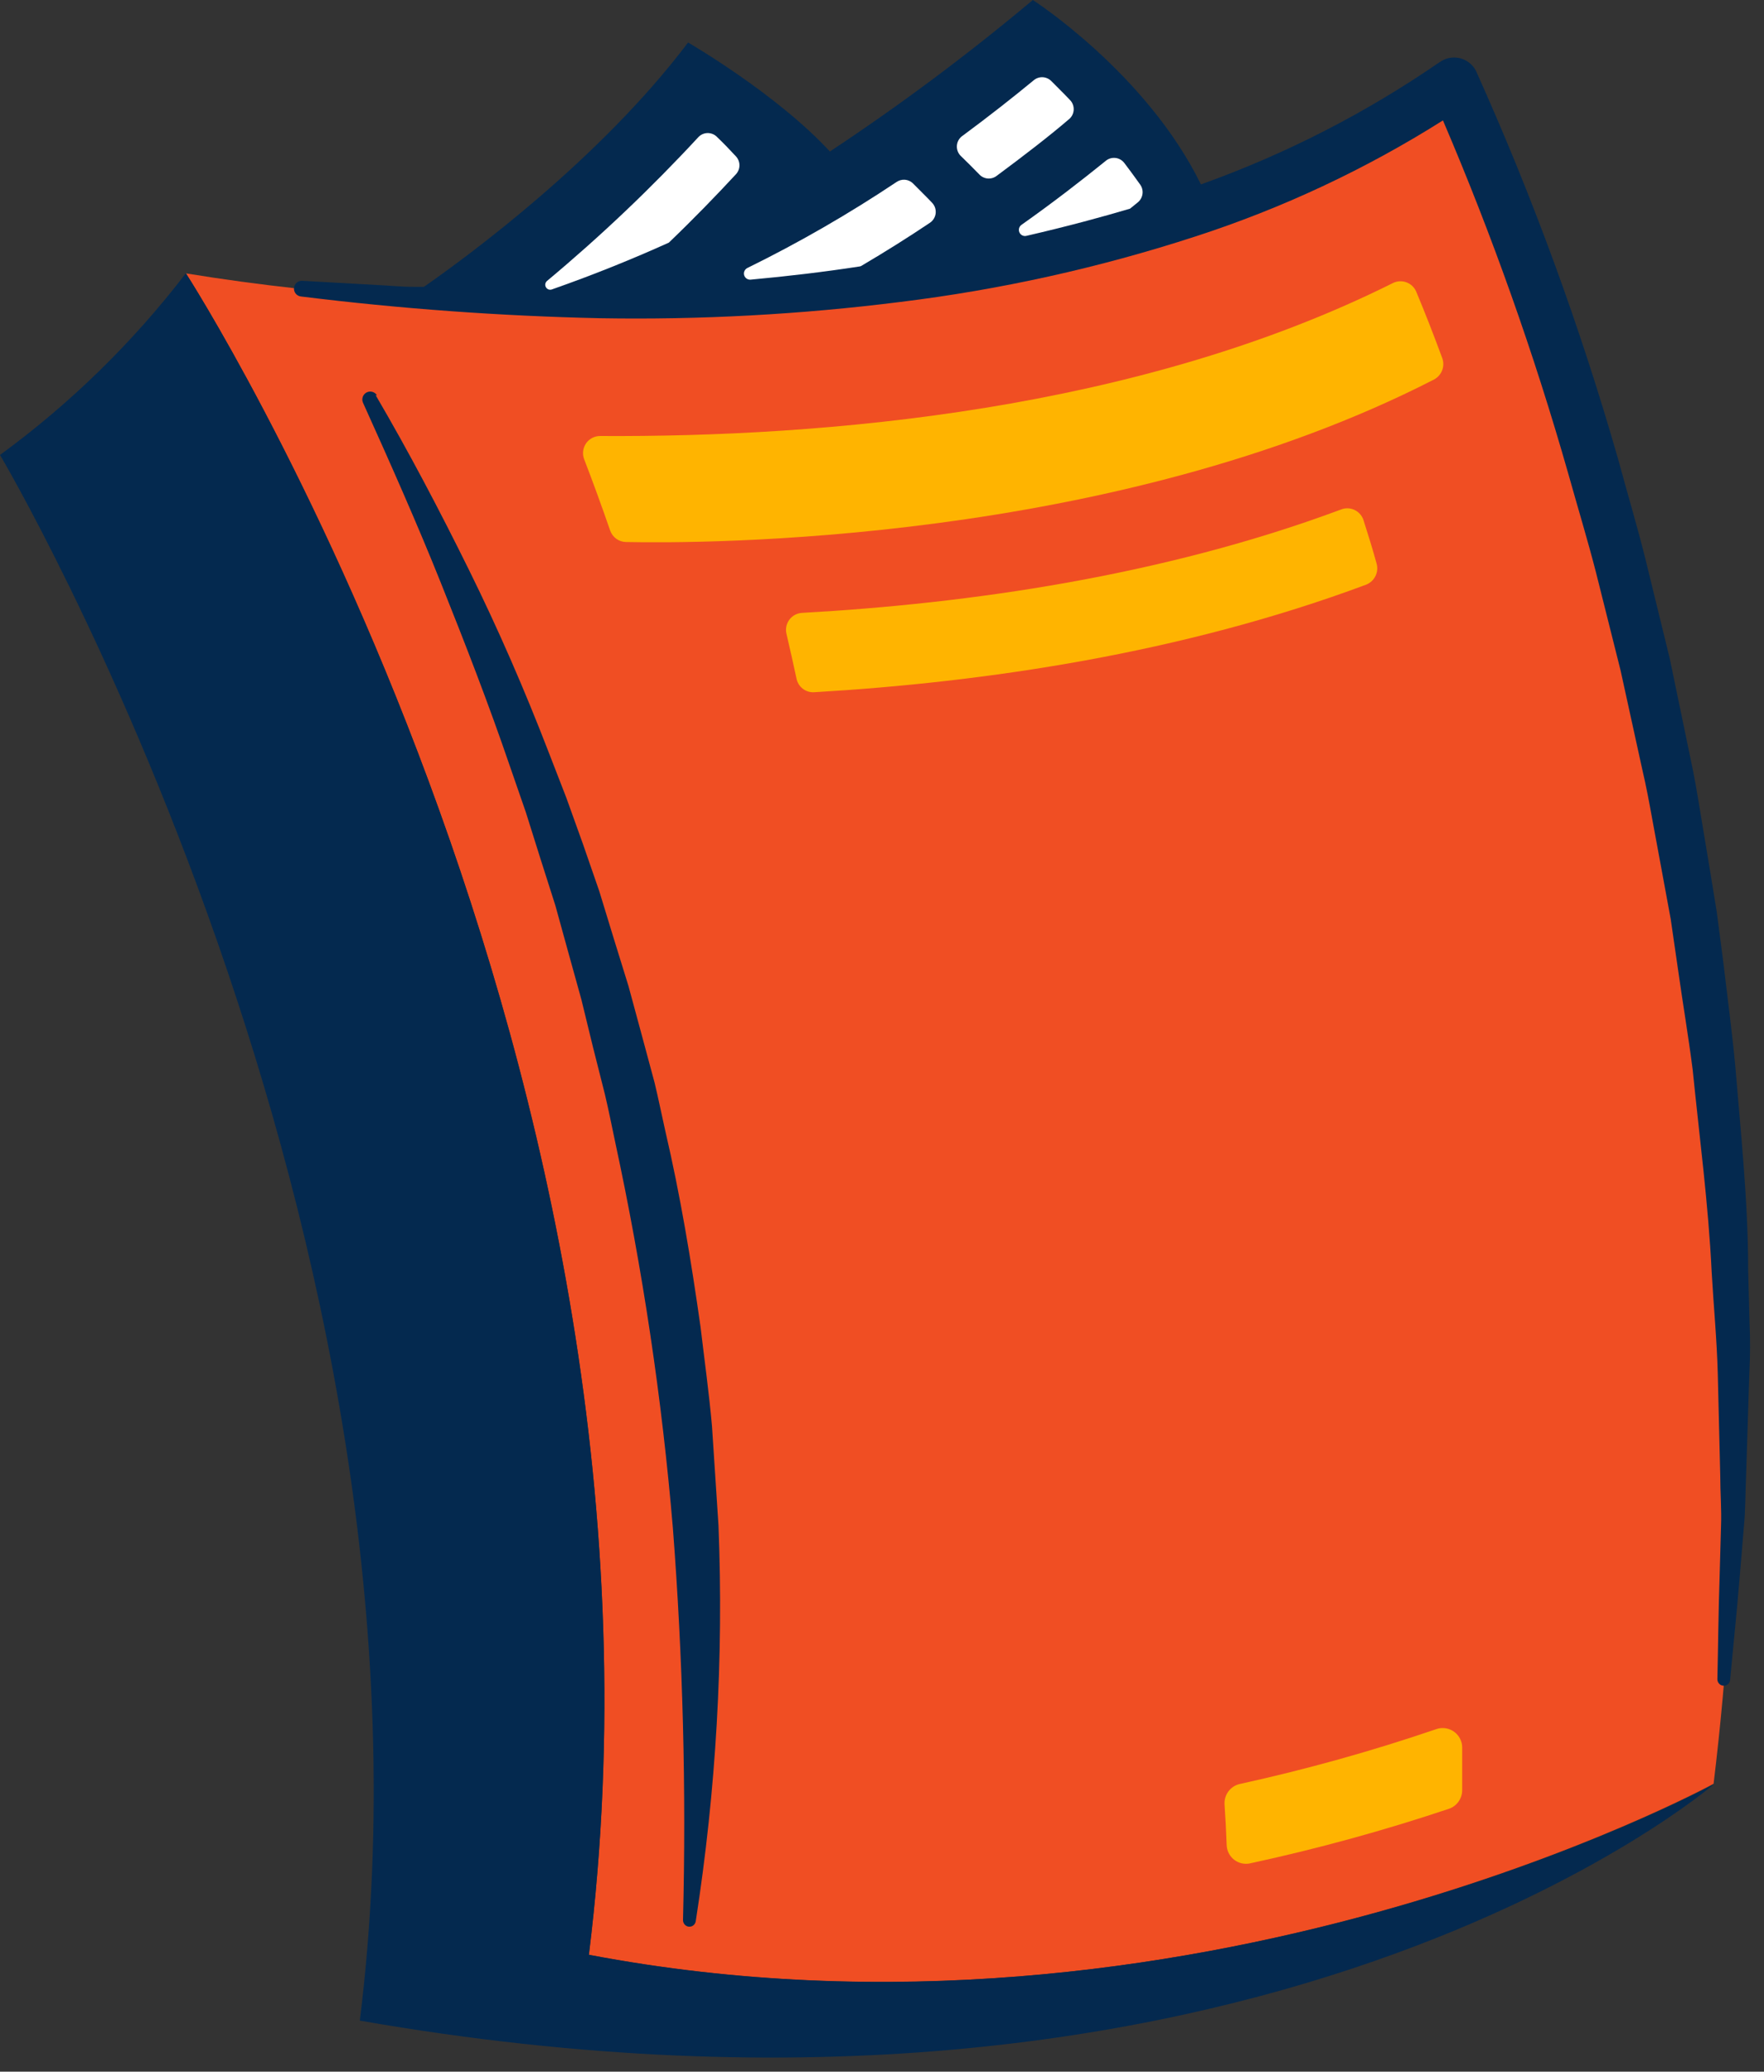 <svg width="63" height="74" viewBox="0 0 63 74" fill="none" xmlns="http://www.w3.org/2000/svg">
<rect x="0" y="0" width="63" height="74" fill="#333333" stroke="none"/>
<path d="M43.247 7.378C46.324 6.294 49.249 4.812 51.947 2.97C51.947 2.97 65.221 30.489 61.2 63.716C61.2 63.716 42.527 73.919 21.031 69.828C24.968 38.139 6.639 9.765 6.639 9.765C9.269 10.193 11.919 10.484 14.578 10.638C16.124 10.741 17.828 10.815 19.685 10.834C26.645 10.913 35.34 10.241 43.247 7.378V7.378Z" fill="#F04E23"/>
<path d="M21.032 69.824C24.968 38.134 6.639 9.76 6.639 9.76C4.745 12.231 2.51 14.417 0 16.251C0 16.251 16.37 43.85 12.851 72.177C44.946 77.781 61.214 63.73 61.214 63.73C61.214 63.73 42.527 73.915 21.032 69.824Z" fill="#04294F"/>
<path d="M13.417 14.117C14.606 16.148 15.702 18.236 16.746 20.351C17.791 22.467 18.733 24.634 19.583 26.838L20.224 28.491L20.823 30.158L21.403 31.834L21.923 33.534L22.448 35.23L22.912 36.943L23.376 38.666C23.515 39.241 23.631 39.82 23.761 40.399C24.3 42.706 24.69 45.069 25.02 47.404C25.159 48.581 25.321 49.739 25.428 50.939L25.66 54.483C25.848 59.214 25.576 63.951 24.848 68.628C24.843 68.658 24.833 68.687 24.817 68.712C24.802 68.738 24.782 68.76 24.758 68.778C24.733 68.796 24.706 68.809 24.677 68.816C24.648 68.823 24.618 68.824 24.588 68.82C24.533 68.811 24.483 68.782 24.448 68.74C24.412 68.697 24.393 68.642 24.393 68.586C24.511 63.913 24.39 59.237 24.031 54.577C23.64 49.942 22.951 45.337 21.97 40.791C21.849 40.222 21.738 39.652 21.603 39.087L21.176 37.396L20.763 35.701L20.298 34.025L19.834 32.343L19.304 30.681L18.78 29.014L18.209 27.365C17.457 25.161 16.612 22.985 15.748 20.828C14.884 18.67 13.928 16.522 12.963 14.383C12.934 14.317 12.932 14.243 12.956 14.175C12.98 14.108 13.029 14.052 13.093 14.018C13.156 13.986 13.229 13.978 13.298 13.997C13.367 14.016 13.426 14.061 13.464 14.122L13.417 14.117Z" fill="#04294F"/>
<path d="M50.578 10.414C50.888 11.155 51.197 11.946 51.507 12.786C51.56 12.928 51.56 13.085 51.506 13.227C51.452 13.369 51.348 13.486 51.214 13.557C39.737 19.445 25.015 19.417 22.355 19.361C22.231 19.359 22.111 19.319 22.011 19.246C21.911 19.174 21.835 19.072 21.793 18.955C21.484 18.061 21.174 17.213 20.865 16.41C20.828 16.317 20.815 16.216 20.826 16.116C20.837 16.017 20.873 15.922 20.929 15.839C20.986 15.757 21.061 15.689 21.15 15.643C21.238 15.597 21.336 15.573 21.436 15.574C29.435 15.621 40.61 14.677 49.756 10.106C49.903 10.036 50.072 10.028 50.225 10.083C50.378 10.138 50.502 10.252 50.572 10.4L50.578 10.414Z" fill="#FFB400"/>
<path d="M48.698 18.586C48.86 19.09 49.018 19.599 49.162 20.122C49.206 20.273 49.193 20.435 49.124 20.576C49.055 20.717 48.936 20.827 48.791 20.884C42.193 23.345 35.146 24.372 29.073 24.727C28.927 24.735 28.783 24.69 28.668 24.6C28.553 24.51 28.474 24.381 28.446 24.237C28.33 23.69 28.209 23.163 28.089 22.644C28.067 22.557 28.066 22.466 28.083 22.379C28.101 22.291 28.137 22.208 28.191 22.136C28.244 22.064 28.312 22.005 28.391 21.963C28.47 21.921 28.557 21.897 28.646 21.892C34.589 21.561 41.502 20.58 47.885 18.203C48.034 18.141 48.202 18.142 48.351 18.204C48.5 18.266 48.618 18.385 48.68 18.535C48.686 18.552 48.693 18.569 48.698 18.586V18.586Z" fill="#FFB400"/>
<path d="M51.288 61.768C48.99 62.552 46.649 63.205 44.278 63.725C44.115 63.761 43.971 63.855 43.871 63.99C43.771 64.124 43.723 64.291 43.734 64.458C43.767 64.925 43.79 65.392 43.809 65.901C43.812 65.992 43.832 66.082 43.869 66.165C43.907 66.249 43.96 66.324 44.026 66.387C44.092 66.449 44.17 66.498 44.255 66.531C44.34 66.563 44.43 66.578 44.521 66.575C44.564 66.574 44.607 66.569 44.649 66.559C47.052 66.04 49.425 65.389 51.757 64.607C51.894 64.558 52.012 64.468 52.095 64.348C52.178 64.228 52.222 64.086 52.221 63.94V62.408C52.219 62.316 52.199 62.225 52.161 62.141C52.124 62.057 52.071 61.982 52.004 61.918C51.938 61.855 51.86 61.806 51.774 61.773C51.689 61.74 51.598 61.724 51.506 61.727C51.432 61.728 51.358 61.742 51.288 61.768V61.768Z" fill="#FFB400"/>
<path d="M62.482 47.208L62.435 45.372C62.435 42.921 62.171 40.483 61.971 38.041C61.855 36.822 61.693 35.608 61.549 34.389L61.312 32.568L61.015 30.751L60.713 28.939C60.615 28.332 60.513 27.73 60.383 27.132L59.636 23.532L58.763 19.959C58.466 18.768 58.113 17.596 57.793 16.41C56.439 11.681 54.748 7.057 52.732 2.573C52.712 2.526 52.687 2.48 52.658 2.438C52.592 2.342 52.508 2.26 52.411 2.197C52.314 2.133 52.205 2.09 52.091 2.069C51.977 2.048 51.86 2.05 51.747 2.074C51.634 2.098 51.526 2.145 51.431 2.211H51.428C48.782 4.036 45.912 5.507 42.89 6.587C40.944 2.61 36.887 0 36.887 0C34.574 1.94 32.154 3.747 29.639 5.412C27.736 3.348 24.574 1.518 24.574 1.518C21.436 5.679 16.742 9.13 15.14 10.246H14.783C14.318 10.246 13.896 10.199 13.455 10.18L10.804 10.031C10.73 10.024 10.656 10.047 10.599 10.095C10.542 10.143 10.507 10.211 10.5 10.285C10.493 10.36 10.516 10.434 10.563 10.491C10.611 10.548 10.679 10.584 10.753 10.591C14.297 11.03 17.861 11.289 21.431 11.367C25.012 11.428 28.593 11.234 32.146 10.787C35.722 10.349 39.248 9.567 42.676 8.452C45.789 7.444 48.765 6.05 51.534 4.301C53.293 8.413 54.789 12.634 56.015 16.938C56.34 18.1 56.697 19.273 56.994 20.426L57.876 23.942L58.652 27.482C58.791 28.071 58.902 28.668 59.009 29.261L59.339 31.045L59.668 32.829L59.928 34.622C60.096 35.818 60.3 37.013 60.453 38.214C60.694 40.618 61.015 43.019 61.131 45.438C61.2 46.647 61.317 47.852 61.349 49.066L61.437 52.699C61.437 53.306 61.488 53.914 61.465 54.521L61.414 56.337C61.372 57.551 61.363 58.766 61.335 59.98C61.334 60.038 61.355 60.095 61.394 60.138C61.432 60.182 61.486 60.209 61.544 60.213C61.603 60.219 61.662 60.202 61.708 60.165C61.754 60.127 61.783 60.073 61.79 60.014V60.008C61.901 58.794 62.031 57.579 62.129 56.361L62.282 54.53C62.342 53.923 62.333 53.311 62.361 52.699L62.477 49.029C62.509 48.422 62.51 47.815 62.482 47.208V47.208Z" fill="#04294F"/>
<path d="M35.596 6.281C36.571 5.557 37.453 4.88 38.172 4.263C38.22 4.225 38.26 4.178 38.289 4.124C38.319 4.07 38.337 4.011 38.344 3.95C38.35 3.889 38.345 3.828 38.328 3.769C38.311 3.71 38.283 3.655 38.245 3.607C38.234 3.593 38.222 3.58 38.209 3.568C37.987 3.329 37.745 3.101 37.541 2.89C37.459 2.81 37.349 2.763 37.234 2.758C37.119 2.754 37.007 2.793 36.919 2.867C36.194 3.465 35.336 4.142 34.375 4.852C34.324 4.887 34.281 4.931 34.248 4.982C34.215 5.034 34.192 5.091 34.181 5.152C34.17 5.212 34.171 5.274 34.184 5.334C34.196 5.394 34.221 5.451 34.255 5.501C34.275 5.53 34.298 5.557 34.324 5.58C34.537 5.786 34.755 6.005 34.974 6.229C35.052 6.314 35.16 6.366 35.275 6.376C35.39 6.385 35.504 6.352 35.596 6.281V6.281Z" fill="white"/>
<path d="M23.887 8.667C24.792 7.799 25.596 6.967 26.283 6.225C26.364 6.138 26.409 6.024 26.409 5.905C26.409 5.786 26.364 5.672 26.283 5.585C26.063 5.345 25.84 5.116 25.614 4.899C25.572 4.854 25.522 4.818 25.466 4.793C25.41 4.769 25.35 4.755 25.289 4.753C25.228 4.752 25.168 4.762 25.111 4.784C25.054 4.806 25.002 4.839 24.958 4.882L24.941 4.899C23.252 6.726 21.446 8.442 19.537 10.035C19.505 10.062 19.484 10.099 19.476 10.14C19.469 10.181 19.476 10.223 19.497 10.259C19.517 10.296 19.549 10.323 19.588 10.338C19.627 10.352 19.669 10.353 19.709 10.339C21.268 9.793 22.643 9.227 23.836 8.69L23.887 8.667Z" fill="white"/>
<path d="M40.359 7.453L40.629 7.234C40.723 7.16 40.785 7.052 40.803 6.932C40.82 6.813 40.791 6.692 40.721 6.594C40.536 6.332 40.345 6.075 40.155 5.823C40.08 5.725 39.97 5.66 39.848 5.643C39.726 5.627 39.603 5.659 39.505 5.734L39.487 5.749C38.633 6.44 37.63 7.22 36.488 8.027C36.444 8.056 36.413 8.099 36.398 8.148C36.383 8.198 36.386 8.251 36.407 8.299C36.427 8.347 36.464 8.385 36.51 8.408C36.556 8.431 36.609 8.437 36.659 8.424C38.14 8.083 39.384 7.743 40.359 7.453V7.453Z" fill="white"/>
<path d="M30.753 9.503C31.608 8.999 32.434 8.48 33.205 7.962C33.263 7.924 33.313 7.874 33.349 7.815C33.386 7.755 33.409 7.689 33.417 7.619C33.424 7.55 33.416 7.479 33.393 7.413C33.37 7.348 33.333 7.288 33.284 7.238C33.061 7 32.819 6.771 32.597 6.542C32.52 6.471 32.421 6.428 32.316 6.42C32.212 6.413 32.108 6.441 32.021 6.5C30.313 7.641 28.533 8.668 26.691 9.573C26.645 9.596 26.609 9.634 26.588 9.681C26.567 9.727 26.563 9.78 26.577 9.83C26.591 9.879 26.622 9.922 26.663 9.951C26.706 9.98 26.756 9.993 26.807 9.989C28.172 9.864 29.461 9.709 30.674 9.522C30.702 9.52 30.728 9.514 30.753 9.503V9.503Z" fill="white"/>
</svg>
